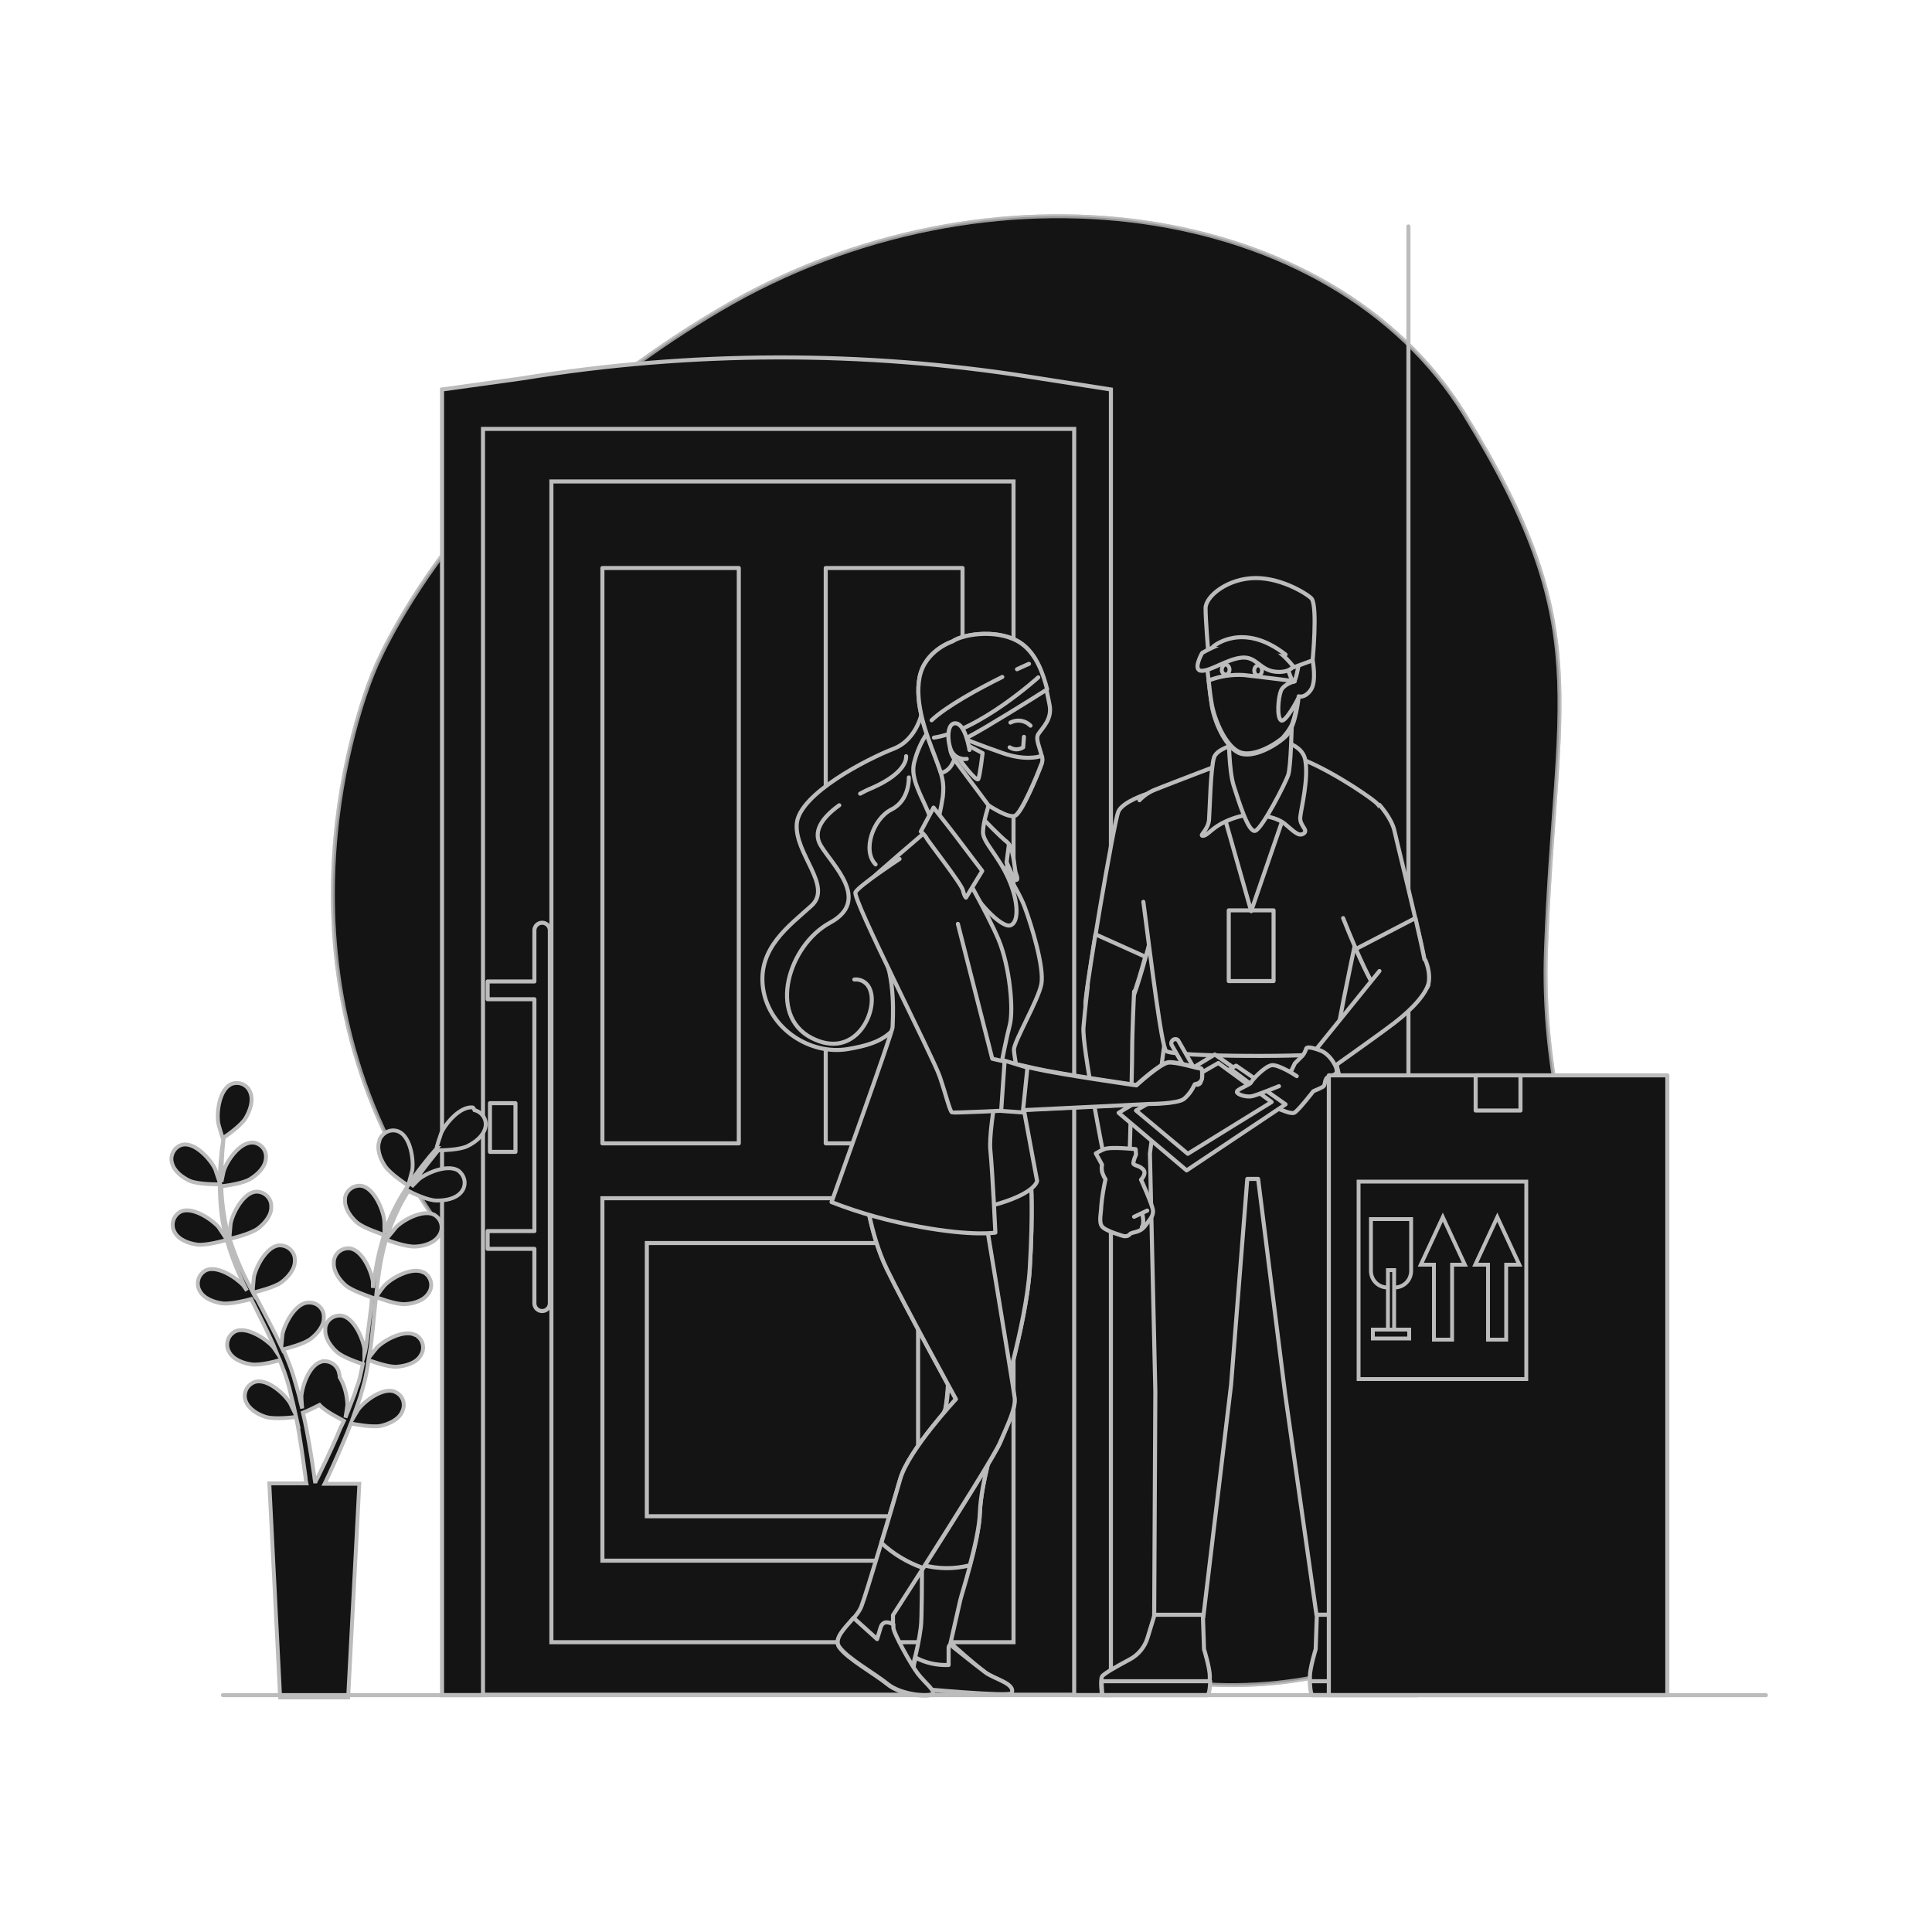 <svg xmlns="http://www.w3.org/2000/svg" xmlns:xlink="http://www.w3.org/1999/xlink" id="Capa_1" x="0px" y="0px" viewBox="0 0 500 500" style="enable-background:new 0 0 500 500;" xml:space="preserve"><style type="text/css">	.st0{fill:#141414;stroke:#BCBCBC;stroke-miterlimit:10;}	.st1{opacity:0.7;fill:#141414;stroke:#BCBCBC;stroke-miterlimit:10;enable-background:new    ;}	.st2{fill:#141414;stroke:#BCBCBC;stroke-width:1.051;stroke-miterlimit:10;}	.st3{fill:#141414;stroke:#BCBCBC;stroke-width:1.051;stroke-linecap:round;stroke-linejoin:round;}</style><g id="freepik--background-simple--inject-2">	<path class="st0" d="M96.7,173.8c0,0-26.9,61.7,5.2,124s102,95.4,157.9,123.6s115.5,14.8,145.3-31.2s-7.4-78.9-5-144.5  s13.2-82.9-21.1-138.5S255.6,39.2,186.3,80.1S96.7,173.8,96.7,173.8z"></path>	<path class="st1" d="M96.7,173.8c0,0-26.9,61.7,5.2,124s102,95.4,157.9,123.6s115.5,14.8,145.3-31.2s-7.4-78.9-5-144.5  s13.2-82.9-21.1-138.5S255.6,39.2,186.3,80.1S96.7,173.8,96.7,173.8z"></path></g><g id="freepik--Door--inject-2">	<rect x="123.3" y="108.9" class="st2" width="158.4" height="329.7"></rect>	<path class="st2" d="M135.3,97.9c43.6-7.1,88.1-7.2,131.7-0.3l20.5,3.2v337.9h-9.5V111H125v327.7h-10.6V100.8L135.3,97.9z"></path>	<rect x="142.7" y="124.6" class="st2" width="119.6" height="300.4"></rect>	<rect x="155.9" y="310.1" class="st2" width="93.1" height="93.8"></rect>	<rect x="213.7" y="147" class="st3" width="35.4" height="148.9"></rect>	<rect x="155.9" y="147" class="st3" width="35.3" height="148.9"></rect>	<rect x="167.4" y="321.7" class="st2" width="70.2" height="70.7"></rect>	<path class="st3" d="M140.3,238.8c-1.1,0-2,0.9-2,2V254h-12.1v4.6h12.1v60h-12.1v4.6h12.1v14.1c0,1.1,0.9,2,2,2c1.1,0,2-0.9,2-2  v-96.5C142.3,239.7,141.4,238.8,140.3,238.8C140.3,238.8,140.3,238.8,140.3,238.8z"></path>	<rect x="126.8" y="285.5" class="st3" width="6.6" height="12.6"></rect>	<line class="st3" x1="364.5" y1="438.5" x2="364.5" y2="58.6"></line></g><g id="freepik--character-2--inject-2">	<polygon class="st3" points="301.3,270.5 297.6,298.5 299,360.1 298.7,418.6 311.4,418.6 318.6,358.4 322.8,305.1 325.6,305.1   332.6,360.8 340.7,417.9 353.3,417.9 351.6,357 348.8,288 344.5,269.4  "></polygon>	<path class="st3" d="M353.3,417.9l1.8,5.9c0.7,2.4,2.4,4.5,4.7,5.7c3,1.6,6.8,3.7,7.1,4.4c0.5,1.1,0,4.8,0,4.8h-27.2  c0,0-0.7-0.3-0.7-4.9c0-2.1,1.5-7,1.5-7l0.3-8.9L353.3,417.9z"></path>	<path class="st3" d="M339.6,438.7h27.2c0.1-1.2,0.2-2.4,0.2-3.6h-28C339.1,438.5,339.6,438.7,339.6,438.7z"></path>	<path class="st3" d="M298.8,417.9l-1.8,5.9c-0.7,2.4-2.4,4.5-4.7,5.7c-3,1.6-6.8,3.7-7.1,4.4c-0.5,1.1,0,4.8,0,4.8h27.2  c0,0,0.7-0.3,0.7-4.9c0-2.1-1.5-7-1.5-7l-0.3-8.9L298.8,417.9z"></path>	<path class="st3" d="M312.5,438.7h-27.2c-0.1-1.2-0.2-2.4-0.2-3.6h28.1C313.1,438.5,312.5,438.7,312.5,438.7z"></path>	<path class="st3" d="M297,205.4c0,0-6.5,2-7.6,4.7s-8.7,46.9-8.4,50.1s5.6,6.7,8.9,4.5s9.2-27,9.2-27"></path>	<path class="st3" d="M283.5,241.8c-1.5,9.2-2.7,17.1-2.6,18.4c0.2,3.1,5.6,6.7,8.9,4.5c1.9-1.3,4.6-9.9,6.6-17.1L283.5,241.8z"></path>	<path class="st3" d="M281.5,255.3c0,0-0.7,5.8-1.1,10.6s5.4,34,5.4,34l6.5,0.5c0,0,0.7-23.2,0.7-28.3s0.5-15.5,0.5-15.5"></path>	<path class="st3" d="M293.9,297.4c0,0-6.5-0.7-8.1,0c-0.8,0.3-1.5,0.7-2.2,1.1l1.6,2.9c-0.1,0.6-0.1,1.2,0,1.8  c0.2,0.7,0.5,1.4,0.9,2c-0.5,2.3-0.9,4.6-1.1,7c0,1.6-0.7,4,0.2,5.2s5.6,2.5,5.6,2.5c0.6,0.1,1.2,0,1.6-0.5c0.7-0.7,2.5-0.2,4-2.2  s2-2.5,2-3.8s-3.1-8.1-3.1-8.1s1.6-1.6,0.5-2.7s-2.5-0.9-2.5-1.6c0.1-0.8,0.4-1.5,0.7-2.2L293.9,297.4z"></path>	<line class="st3" x1="296.9" y1="313.3" x2="293.5" y2="314.9"></line>	<path class="st3" d="M295.7,314.5c0,0,0.5,2.2-0.2,3.1"></path>	<path class="st3" d="M295.9,233.4c2.1,16,4.7,37.5,5.9,38.6c1.8,1.6,40,1.6,41.6,0.5c1.8-1.4,2.9-3.5,2.9-5.8  c0-2.5,9.8-47.8,10.5-51.2s1.8-5.6-0.7-7.8s-14.1-9.8-21.1-11.9s-18.5,1.8-18.5,1.8s-11.9,4.5-17.4,6.7c-1.6,0.6-3.1,1.6-4.2,2.8"></path>	<rect x="318" y="235.6" class="st3" width="11.6" height="18.3"></rect>	<path class="st3" d="M315.8,207.6l8,28.2l10.3-29.9c0,0-3.6-5.6-8-6S317.4,203.6,315.8,207.6z"></path>	<path class="st3" d="M321.6,192.2c0,0-6.5,1.1-7.4,3.8s-1.1,13.4-1.3,16.1s-2.7,4.2-1.6,4.2s2-1.6,4.7-3.1c2.4-1.3,5.1-2.2,7.8-2.4  c1.3,0,6.3,0.4,8.7,2.4s3.6,3.4,4.9,2.5s-1.1-2-0.9-4.2s2.2-9.8,1.3-14.8s-8.9-5.6-10.9-5.6C325.2,191.3,323.4,191.6,321.6,192.2z"></path>	<path class="st3" d="M318,190.2c0,0,0,9.2,1.3,13.2s3.8,12.3,5.6,11.6s7.8-12.3,8.5-14.5s0.9-13,0.9-13S325.4,192.2,318,190.2z"></path>	<path class="st3" d="M339.7,170.8c0,0,1.1,5.6-0.5,7.8s-3.1,1.6-3.1,1.6s-0.7,7.6-3.1,10.1s-8.9,6.3-12.5,4.5s-6.3-8.3-6.9-12.3  s-1.3-10.9-1.3-10.9s2.7-3.4,8.9-3.8c3.8-0.3,7.5,0.8,10.5,3.1c1.1,0.7,4.5-1.3,6-1.3C338.6,169.4,339.4,169.9,339.7,170.8z"></path>	<path class="st3" d="M331.5,186.4c-1.1-0.9-0.7-5.8,0-7.6s3.6-2.5,3.6-2.5s-8.5-1.1-13.2-1.6c-3.1-0.2-6.2,0.3-9.1,1.4  c0.2,2.1,0.5,4.4,0.8,6.1c0.7,4,3.4,10.5,6.9,12.3c3.1,1.6,8.5-1.1,11.4-3.5c0.8-0.9,1.6-1.9,2.2-3c1.1-2,1.8-7.1,1.8-7.1  S332.6,187.3,331.5,186.4z"></path>	<path class="st0" d="M318.2,173.3c0,0.7-0.5,1.3-1,1.3c-0.6-0.1-1.1-0.7-1-1.3c0-0.7,0.5-1.3,1-1.3S318.2,172.6,318.2,173.3z"></path>	<path class="st0" d="M326.6,173.5c0,0.7-0.4,1.3-1,1.3s-1-0.6-1-1.3s0.5-1.3,1-1.3S326.6,172.7,326.6,173.5z"></path>	<path class="st3" d="M332.8,171.4c0,0,1.6,6,2.2,4.9s1.3-5.4,1.3-5.4L332.8,171.4z"></path>	<path class="st3" d="M312.7,168.8c0,0-0.7-8.3-0.7-11.4s5.8-7.8,13-7.8s14,4.6,14.5,5.4c1.5,2.4,0.2,15.9,0.2,15.9l-4.9,1.8  c0,0-5.8-5.1-9.4-5.6S312.7,168.8,312.7,168.8z"></path>	<path class="st3" d="M311.1,169c0,0,7.6-4.7,13.6-3.4s10,6.9,10,6.9s-1.1,1.8-4.9,1.3s-4.7-4-8.5-3.6s-7.8,3.4-10.3,3.4  S311.1,169,311.1,169z"></path>	<path class="st3" d="M314,167.3c0,0,7.6-6.6,18.7,2.1"></path>	<path class="st3" d="M357,208.3c0,0,3.2,3.5,3.9,6.8s9.4,37.8,8.7,39.9s-7.1,5.2-10.4,4.6s-11.6-22-11.6-22"></path>	<path class="st3" d="M369.6,255c0.3-1-1.3-8.9-3.3-17.4l-15.4,8c2.7,6.2,6.4,13.7,8.3,14C362.4,260.2,368.9,257.1,369.6,255z"></path>	<path class="st3" d="M357,251.3l-17.8,22l2.8,5c0,0,14.2-10,18.9-13.6s8.5-7.8,8.9-10.7c0.2-1.9-0.2-3.8-0.9-5.5"></path>	<path class="st3" d="M339.9,282.4c0,0,1.7-0.7,2.4-1.1s0.4-1.1,0.9-2.1s2.3-0.6,2.7-1.7s-1.7-4.7-4.1-5.6s-3.7-1.1-3.8-0.4  c-0.2,0.6-0.5,1.2-0.9,1.7l-2,2l-0.9,1.9c0,0-7.9,2.5-10.5,3.1s3.7,5.4,6,6.3s4.3,1.8,5.2,1.5S339.9,282.4,339.9,282.4z"></path>	<polygon class="st3" points="314.4,272.9 332.7,285.8 307.1,302.9 289.5,288  "></polygon>	<polygon class="st3" points="318.4,276.6 319.9,275.8 326.3,280.2 324.3,281  "></polygon>	<polygon class="st3" points="315.3,275.1 294,287.4 307.4,298.6 329.1,285.2  "></polygon>	<path class="st3" d="M335.6,278.5c0,0-4.8-3.2-6.6-2.8s-4.9,3.7-5.2,4.4s-3.8,1.8-3.7,2.5s2.5,1.4,3.9,1.1s7-2.6,7-2.6"></path></g><g id="freepik--Box--inject-2">	<rect x="343.9" y="278.3" class="st3" width="87.6" height="160.4"></rect>	<rect x="351.6" y="305.8" class="st0" width="43.4" height="51.1"></rect>	<rect x="381.9" y="278.3" class="st3" width="11.6" height="9.1"></rect>	<polygon class="st0" points="379.1,327.3 373.4,315 367.7,327.3 371.1,327.3 371.1,346.7 375.8,346.7 375.8,327.3  "></polygon>	<polygon class="st0" points="393.2,327.3 387.5,315 381.8,327.3 385.1,327.3 385.1,346.7 389.8,346.7 389.8,327.3  "></polygon>	<path class="st0" d="M354.8,315.5h10.4l0,0v13.4c0,2.4-1.9,4.3-4.3,4.3h-1.8c-2.4,0-4.3-1.9-4.3-4.3L354.8,315.5L354.8,315.5z"></path>	<rect x="359.2" y="328.7" class="st0" width="1.6" height="17.2"></rect>	<rect x="355.3" y="344.1" class="st0" width="9.4" height="2.3"></rect></g><g id="freepik--character-1--inject-2">	<path class="st3" d="M238.8,183.5c0,0-1.1,7.8-7.6,10.3s-24.4,11.6-25,19.4s9.4,16.1,3.8,21.2s-14.1,11-12.5,21.5  c1.6,10.5,12.3,17.2,21.9,15.6s13.2-4.2,16.3-13.9s-2-21.9,0-26.6s7.1-6.5,6.3-14.3s-6.9-13.6-5.4-19.4c0.8-3.2,2.2-6.2,4.2-8.7  L238.8,183.5z"></path>	<path class="st3" d="M216.3,256.1c-0.7,1-1,2.3-0.8,3.5"></path>	<path class="st3" d="M217.2,208.4c-4.6,3.3-6.9,6.9-4.8,10.4c3.1,5.2,13.1,14.2,2.4,20s-16.2,23.9-4.8,29.8s17.3-6.9,15.2-12.4  c-0.6-1.8-2.3-2.9-4.1-2.7"></path>	<path class="st3" d="M234.5,195.7c0,0,0.7,4.1-9,8.3c-1,0.4-2,0.9-2.9,1.4"></path>	<path class="st3" d="M235.2,201.2c0,0,0.3,5.9-4.5,8.3s-7.6,10.7-4.1,14.2"></path>	<path class="st3" d="M266.8,306c0,0,0.6,7.5-0.3,22.4s-8.4,37.9-8.7,41.2s-3.9,14-4.2,21.8s-4.8,21.3-5.1,22.8  c-0.6,2.6-2.5,11-2.5,11s6.5,5.8,8.9,7.6c2.4,1.8,7.9,2.9,6.7,5.4c-0.5,1-24.2-1.2-24.2-1.2s-1.8-3.9-0.9-6.9  c0.8-2.9,1.4-5.9,1.8-8.9c0.3-1.8,0.3-13.1,0.3-19.7s-0.9-15.2,0.6-21.8c1.4-5.1,3.2-10.1,5.4-14.9c0,0,1.5-6.6,0.6-20.3  s-4.8-34.9-4.8-34.9S259.6,310.5,266.8,306z"></path>	<path class="st3" d="M255,432.8c-2.4-1.8-8.4-6.6-8.4-6.6s0.1-0.3,0.1-0.8c-0.6,0-1.2,0.3-1.2,1.1v4.4c-3,0.1-5.9-0.5-8.5-1.9  c-0.1,0.4-0.2,0.8-0.3,1.1c-0.9,3,0.9,6.9,0.9,6.9s23.7,2.2,24.2,1.2C262.9,435.7,257.4,434.6,255,432.8z"></path>	<path class="st3" d="M251,405.1c1.2-4.5,2.5-9.9,2.6-13.8c0.3-7.8,3.9-18.5,4.2-21.8s7.8-26.3,8.7-41.2s0.3-22.4,0.3-22.4  c-7.2,4.5-26.3,3.6-26.3,3.6s3.9,21.2,4.8,34.9s-0.6,20.3-0.6,20.3c-2.2,4.8-4,9.8-5.4,14.9c-1.5,6.6-0.6,15.2-0.6,21.8v3.6  C242.8,406.1,247,406.1,251,405.1z"></path>	<path class="st3" d="M223.8,307.5c0,0,1.2,11.6,5.7,20.9s17.9,33.7,17.9,33.7s-12.2,13.1-14.4,20.6s-8.7,29.5-10.1,33.1  s-7.8,7.5-5.7,10.5s9.2,6.9,12.5,9.6s9.9,3.3,11.3,2.7s-1.8-3-3.6-5.4s-6.3-10.5-6.3-11.9v-3.3c0,0,26-40.3,27.8-44.8  s3.9-8.6,3.6-11.3s-8.9-54.6-8.9-54.6L223.8,307.5z"></path>	<path class="st3" d="M241.1,438.5c1.5-0.6-1.8-3-3.6-5.4s-6.3-10.5-6.3-11.9v-0.8c-1.1-0.6-2.7-1.1-3.3,0.8l-0.9,3l-6.1-5.5  c-2.3,2.7-5.2,5.4-3.7,7.5c2.1,3,9.2,6.9,12.5,9.6S239.6,439.1,241.1,438.5z"></path>	<path class="st3" d="M262.6,361.8c-0.3-2.7-8.9-54.6-8.9-54.6l-29.9,0.3c0,0,1.2,11.6,5.7,20.9s17.9,33.7,17.9,33.7  s-12.2,13.1-14.4,20.6c-1,3.5-2.9,10.1-4.9,16.6c3.1,2.9,6.8,5.1,10.8,6.5c7.8-12.3,18.9-29.8,20-32.7  C260.8,368.7,262.9,364.5,262.6,361.8z"></path>	<path class="st3" d="M255.5,217.7c0,0,7.7,11.8,9.6,16.8s5.2,16,4.4,20.2c-0.8,4.2-7.1,14.8-7.1,17s6,33.9,6,33.9s-0.2,2.9-9.6,5.8  s-19.8,1.9-27,0.6s-10-4.2-10-4.2s11.9-39.7,11.9-41.4s-4.4-22.2-6-27.2s-1.9-7.9,1-12s15.8-8.7,18.9-10.4S254.6,215.2,255.5,217.7  z"></path>	<path class="st3" d="M254.6,212.1c0,0,4.2,4.4,6,5.8s1.9,7.1,2.3,8.1s0.6,1.9,0,1.7s-2.3-4.4-2.3-4.4l0.2,2.7c0,0-6.6-8.1-7.3-9.4  S254.6,212.1,254.6,212.1z"></path>	<line class="st3" x1="260.5" y1="223.2" x2="261.1" y2="218.6"></line>	<path class="st3" d="M246.5,166c0,0-7.1,2.3-8.5,9.2s1.9,15.2,3.9,20.4s2.5,6.8,2.1,10.6c-0.5,3.2-1.2,6.4-2.1,9.4  c0,0,6.9,8.3,8.7,12.9s8.5,11.6,10.8,11s2.3-6-0.4-12.1s-6.6-9.4-6.6-12s1.5-7.1,1.5-7.1s5.2,3.5,6.9,2.7s5.8-10.6,6.7-13.1  s-1.9-6.2-0.8-7.9s3.7-3.9,2.9-7.7s-1.9-12-7.3-15.8S249.5,163.9,246.5,166z"></path>	<path class="st3" d="M247.6,222.5c0,0,7.9,13.7,10.8,20.6s4,18.3,2.9,22.3s-5.6,26-5,32.2s1.3,21.4,1.3,21.4s-5.8,1-19.5-1.5  c-7.8-1.4-15.5-3.5-22.9-6.4c0,0,15.8-43.9,15.8-45.3s1-12.9-2.9-20s-6.9-14.3-4.2-16.9s16.4-14.3,16.4-14.3L247.6,222.5z"></path>	<path class="st3" d="M264.4,166.6c-5.4-3.9-14.8-2.7-17.9-0.6c0,0-7.1,2.3-8.5,9.2s1.9,15.2,3.9,20.4c0.7,1.9,1.2,3.2,1.6,4.4  c0.3,0,0.5-0.1,0.8-0.2c3.7-1.7,2.3-6.9,6.9-9.4c3.8-2,15.6-9.3,19.8-12C270,174.5,268.3,169.4,264.4,166.6z"></path>	<path class="st3" d="M268.7,175.3c0,0-15.2,13.8-27,15.6"></path>	<path class="st3" d="M259.4,175.2c-6.1,3-14.5,7.6-18.3,11.2"></path>	<path class="st3" d="M266.3,171.8c0,0-1.2,0.5-3.1,1.4"></path>	<path class="st3" d="M265,190.7l-0.2,2.7c-1.1,0.7-2.4,0.7-3.5,0"></path>	<path class="st3" d="M266.7,187.8c-1.4-1.4-3.5-1.7-5.2-0.8"></path>	<path class="st3" d="M269.6,195.6c-1,0.4-4.6,1.2-10.1-0.7c-6.6-2.3-10.4-3.9-10.4-3.9s-2.1-1-2.9,0.8s-0.2,3.5,1.7,6  s7.9,10.6,7.9,10.6s5.2,3.5,6.9,2.7s5.8-10.6,6.7-13.1C269.8,197.3,269.9,196.4,269.6,195.6z M253.2,201.6c-0.4,1-5.2-5.2-6.2-7.1  s1.4-3.3,3.3-1.7l4,2.1C254.3,194.9,253.6,200.7,253.2,201.6L253.2,201.6z"></path>	<path class="st3" d="M250.9,194.1c0,0-1-6.6-3.5-6.9s-2.3,5-1.1,7.3c0.8,1.4,2.3,2.1,3.9,1.9"></path>	<path class="st3" d="M241.6,209c0,0,5.2,6.6,6,7.7s6.6,8.7,6.6,8.7l-4.2,6.9c0,0-0.4-0.2-0.8-1.9s-9.2-12.9-9.4-13.5  c-0.4-0.7-0.9-1.2-1.5-1.7L241.6,209z"></path>	<path class="st3" d="M309.7,280.7c-0.4,0-0.7-0.2-0.9-0.5l-5.6-9.8c-0.2-0.5,0-1.1,0.6-1.4c0.5-0.2,1,0,1.2,0.4l5.6,9.8  c0.3,0.5,0.2,1.1-0.3,1.4c0,0-0.1,0-0.1,0C310.1,280.7,309.9,280.8,309.7,280.7z"></path>	<path class="st3" d="M232.8,222.3c0,0-10.5,6.9-11.4,8.6s20.1,42.7,21.8,47.7s2.6,9,3.2,9.3s51.2-2.3,51.2-2.3s7.1,0,8.8-1.3  c1.2-1,2.1-2.3,2.8-3.8c0,0,1.9-0.2,1.9-1.8s0.1-2.3-0.6-2.3s-6-1.7-8.1-1.5s-8.3,5.9-8.3,5.9s-19.6-2.8-26.2-4.3  s-11.1-2.5-11.1-2.5l-8.9-34.9"></path>	<path class="st3" d="M260.6,287.5c15.2-0.7,37-1.8,37-1.8s7.1,0,8.8-1.3c1.2-1,2.1-2.3,2.8-3.8c0,0,1.9-0.2,1.9-1.8  s0.1-2.3-0.6-2.3s-6-1.7-8.1-1.5s-8.3,5.9-8.3,5.9s-19.6-2.8-26.2-4.3l-5.6-1.3L260.6,287.5z"></path>	<polygon class="st3" points="260,274.5 259.1,287.5 264.7,287.9 265.9,276.3  "></polygon></g><g id="freepik--Plants--inject-2">	<path class="st0" d="M105.6,306.8c0.1,0,1-3.7,1.1-4c0.4-2.8-0.5-8.5-3.4-9.9c-1.9-0.9-4.1,0-5,1.9c-0.1,0.1-0.1,0.2-0.1,0.4  c-0.8,2.1,0.2,4.7,1.4,6.5C100.9,303.8,105.6,306.8,105.6,306.8z"></path>	<path class="st0" d="M122.3,286.6c-3.2-0.3-6.9,4-8.1,6.6c-0.1,0.2-1.3,3.9-1.2,3.9h0.1c-0.6,0.7-1.2,1.4-1.9,2.2  c-1.2,1.5-2.6,3.2-4,5.2c-1.5,2.1-2.9,4.3-4.2,6.6c-1.4,2.6-2.6,5.2-3.5,8v0.1c0-0.9,0-3.5-0.1-3.7c-0.4-2.8-2.7-8-5.8-8.6  c-2-0.3-4,1.1-4.3,3.1c0,0.1,0,0.3,0,0.4c-0.2,2.2,1.4,4.5,3,5.9c1.8,1.6,6.7,3.1,7.1,3.3c-0.9,2.8-1.6,5.7-2.1,8.6  c-0.3,1.7-0.6,3.4-0.8,5.1c0-0.8,0-1.5,0-1.6c-0.4-2.8-2.7-8-5.8-8.6c-2.1-0.3-4,1.1-4.3,3.2c0,0.1,0,0.3,0,0.4  c-0.2,2.2,1.4,4.5,3,5.9s5.8,2.8,6.9,3.2c-0.1,0.7-0.2,1.3-0.2,2c-0.4,3.2-0.8,6.4-1.2,9.5c-0.2,1.1-0.3,2.2-0.6,3.2  c0-0.7,0-1.3,0-1.4c-0.4-2.8-2.7-8-5.8-8.6c-2.1-0.3-4,1.1-4.3,3.1c0,0.1,0,0.3,0,0.4c-0.2,2.2,1.4,4.5,3,5.9s5.4,2.7,6.7,3.1  c-0.2,1.1-0.5,2.2-0.7,3.2c-0.2,0.7-0.3,1.4-0.6,2.1s-0.5,1.4-0.7,2.1c-0.5,1.3-1,2.7-1.5,3.9c-0.3,0.9-0.7,1.7-1,2.6  c0.2-1.1,0.5-3.2,0.5-3.4c-0.1-2.5-0.7-4.9-2-7.1c0-0.3,0-0.6-0.1-0.8c-0.3-2.1-2.1-3.5-4.2-3.3c-0.1,0-0.3,0-0.4,0.1  c-3.1,0.8-5,6.2-5.2,9c0,0.2,0.1,2,0.2,3.1c-0.2-0.7-0.3-1.3-0.5-2c-0.3-1.4-0.7-2.7-1.1-4.1l-0.6-2.1c-0.2-0.7-0.5-1.4-0.7-2.1  c-0.6-1.7-1.3-3.3-2-5c1.2-0.3,5.4-1.4,7.1-2.7s3.5-3.4,3.4-5.6c0.1-2.1-1.6-3.8-3.7-3.8c-0.2,0-0.3,0-0.5,0  c-3.2,0.3-5.9,5.4-6.5,8.2c0,0.2-0.2,2.2-0.3,3.3c-0.5-1-0.9-2-1.4-3c-1.4-2.8-2.9-5.6-4.4-8.5c-0.5-0.9-0.9-1.7-1.4-2.6  c0.4-0.1,5.5-1.3,7.3-2.7c1.7-1.3,3.5-3.4,3.4-5.6c0.1-2.1-1.6-3.8-3.7-3.9c-0.1,0-0.3,0-0.4,0c-3.2,0.3-5.9,5.4-6.5,8.2  c0,0.2-0.3,3.1-0.3,3.9c-1-1.9-2-3.8-2.9-5.8c-1.2-2.6-2.2-5.3-3.1-8c0.2,0,5.4-1.2,7.4-2.7c1.7-1.3,3.5-3.4,3.4-5.6  c0.1-2.1-1.6-3.8-3.6-3.9c-0.1,0-0.3,0-0.4,0c-3.2,0.3-5.9,5.4-6.5,8.2c0,0.2-0.2,2.4-0.3,3.5h-0.2c-0.8-2.8-1.3-5.6-1.6-8.5  c-0.2-1.6-0.3-3.1-0.3-4.6c1-0.1,5.6-0.7,7.5-1.9s3.8-3,4-5.2c0.3-2.1-1.1-3.9-3.2-4.2c-0.1,0-0.3,0-0.4,0c-3.2,0-6.5,4.7-7.3,7.4  c0,0.1-0.4,1.7-0.6,2.8c0-0.7,0-1.4,0-2c0-2.4,0.2-4.6,0.3-6.5c0.1-1.1,0.2-2.1,0.3-3c0.9-0.6,4.6-3.2,5.7-5.1  c1.1-1.9,2-4.4,1.2-6.5c-0.7-2-2.8-3-4.8-2.3c-0.1,0-0.3,0.1-0.4,0.2c-2.8,1.5-3.6,7.1-3.1,10c0,0.2,1.1,4,1.2,3.9h0.1  c-0.1,0.9-0.2,1.9-0.4,2.9c-0.2,2-0.4,4.1-0.5,6.6c-0.1,2.6,0,5.2,0.2,7.8c0.2,2.9,0.7,5.8,1.5,8.6v0.1c-0.5-0.8-2-2.9-2.1-3.1  c-1.9-2.1-6.7-5.2-9.6-4c-1.9,0.9-2.7,3.1-1.9,5c0.1,0.1,0.1,0.2,0.2,0.4c1.1,2,3.7,2.9,5.8,3.2c2.4,0.3,7.3-1.1,7.7-1.2  c0.8,2.9,1.8,5.6,3,8.4c0.7,1.6,1.4,3.2,2.2,4.7c-0.5-0.7-0.9-1.3-0.9-1.3c-1.9-2.1-6.7-5.2-9.6-4c-1.9,0.9-2.7,3.1-1.9,5  c0.1,0.1,0.1,0.2,0.2,0.4c1.1,2,3.7,2.9,5.8,3.2s6.4-0.8,7.5-1.1l0.9,1.8c1.4,2.9,2.9,5.7,4.2,8.6c0.5,1,0.9,2,1.3,3  c-0.4-0.6-0.8-1.1-0.8-1.1c-1.9-2.1-6.7-5.2-9.6-4c-1.9,0.9-2.7,3.1-1.9,5c0.1,0.1,0.1,0.2,0.2,0.4c1.1,2,3.7,2.9,5.8,3.2  s6-0.7,7.3-1.1c0.4,1,0.8,2.1,1.2,3.1c0.2,0.7,0.5,1.4,0.7,2.1s0.4,1.4,0.6,2.1c0.3,1.4,0.7,2.8,1,4.1c0.2,0.9,0.4,1.8,0.6,2.7  c-0.5-1-1.4-3-1.5-3.1c-1.5-2.4-5.8-6.2-8.9-5.4c-2,0.6-3.2,2.7-2.6,4.7c0,0.1,0.1,0.2,0.1,0.3c0.8,2.1,3.2,3.5,5.2,4.1  c2.2,0.7,7.2,0.1,7.8,0c0.3,1.5,0.6,2.9,0.8,4.3c0.8,4.7,1.3,8.7,1.7,11.5c0,0.5,0.1,0.9,0.2,1.4h-9.6l2.8,55.4h17.6l2.9-55.3h-9  l0.2-0.4c1.2-2.5,2.9-6.2,4.8-10.7c0.6-1.4,1.2-2.9,1.8-4.5c0.6,0.1,5.5,1.1,7.8,0.6c2.1-0.5,4.6-1.6,5.5-3.7  c0.9-1.9,0.2-4.1-1.7-5c-0.1-0.1-0.2-0.1-0.4-0.2c-3-1-7.6,2.4-9.3,4.7c-0.1,0.1-1,1.7-1.6,2.7c0.2-0.6,0.5-1.3,0.7-1.9  c0.5-1.3,0.9-2.6,1.4-4l0.6-2.1c0.2-0.7,0.4-1.5,0.6-2.2c0.4-1.7,0.7-3.5,1-5.3c1.2,0.4,5.2,1.9,7.4,1.7s4.8-0.9,6-2.8  c1.2-1.7,0.8-4-0.9-5.2c-0.1-0.1-0.2-0.2-0.4-0.2c-2.8-1.5-7.9,1.2-9.9,3.2c-0.1,0.1-1.4,1.7-2.1,2.6c0.2-1.1,0.3-2.1,0.5-3.2  c0.4-3.2,0.7-6.4,1-9.5c0.1-1,0.2-2,0.3-2.9c0.4,0.1,5.2,2,7.6,1.8c2.1-0.1,4.8-0.9,6-2.8c1.2-1.7,0.8-4-0.9-5.2  c-0.1-0.1-0.2-0.2-0.4-0.2c-2.8-1.5-7.9,1.2-9.9,3.2c-0.2,0.1-2,2.5-2.4,3.1c0.2-2.1,0.5-4.3,0.8-6.4c0.4-2.8,1-5.6,1.8-8.4  c0.2,0.1,5.2,2,7.7,1.8c2.1-0.1,4.8-0.9,6-2.8c1.2-1.7,0.8-4-0.9-5.2c-0.1-0.1-0.2-0.1-0.3-0.2c-2.8-1.5-7.9,1.2-9.9,3.2  c-0.1,0.1-1.5,1.9-2.2,2.7l-0.2-0.1c0.9-2.8,2-5.4,3.3-8c0.7-1.4,1.5-2.7,2.3-4c0.9,0.5,5,2.5,7.3,2.5s4.8-0.4,6.3-2.1  c1.4-1.6,1.2-3.9-0.3-5.3c-0.1-0.1-0.2-0.2-0.3-0.3c-2.7-1.8-8,0.4-10.2,2.1c-0.1,0.1-1.2,1.2-2,2c0.4-0.6,0.7-1.1,1.1-1.7  c1.3-2,2.7-3.8,3.9-5.3c0.7-0.9,1.3-1.6,1.9-2.4c1.1,0,5.6-0.1,7.6-1.1s4.1-2.6,4.6-4.8c0.5-2-0.8-4-2.8-4.5  C122.5,286.6,122.4,286.6,122.3,286.6z M87.3,371.5c-1.9,4.4-3.7,8-4.9,10.5c-0.2,0.5-0.5,0.9-0.7,1.4h-0.2c-0.1-0.5-0.1-1-0.2-1.6  c-0.4-2.8-1-6.8-1.9-11.5c-0.3-1.5-0.6-3.1-1-4.7c1.5-0.6,2.9-1.3,4.3-2c1.6,1.8,5.8,3.8,6.3,4.1C88.4,368.9,87.8,370.2,87.3,371.5  L87.3,371.5z"></path>	<path class="st0" d="M49.1,305.6c2.3,1,7.9,0.9,7.9,0.9s-1.2-3.6-1.3-3.9c-1.2-2.6-5.1-6.8-8.2-6.4c-2,0.3-3.4,2.3-3.1,4.3  c0,0.1,0.1,0.3,0.1,0.4C45,303.1,47.2,304.7,49.1,305.6z"></path></g><g id="freepik--Floor--inject-2">	<line class="st3" x1="457" y1="438.7" x2="57.7" y2="438.7"></line></g></svg>